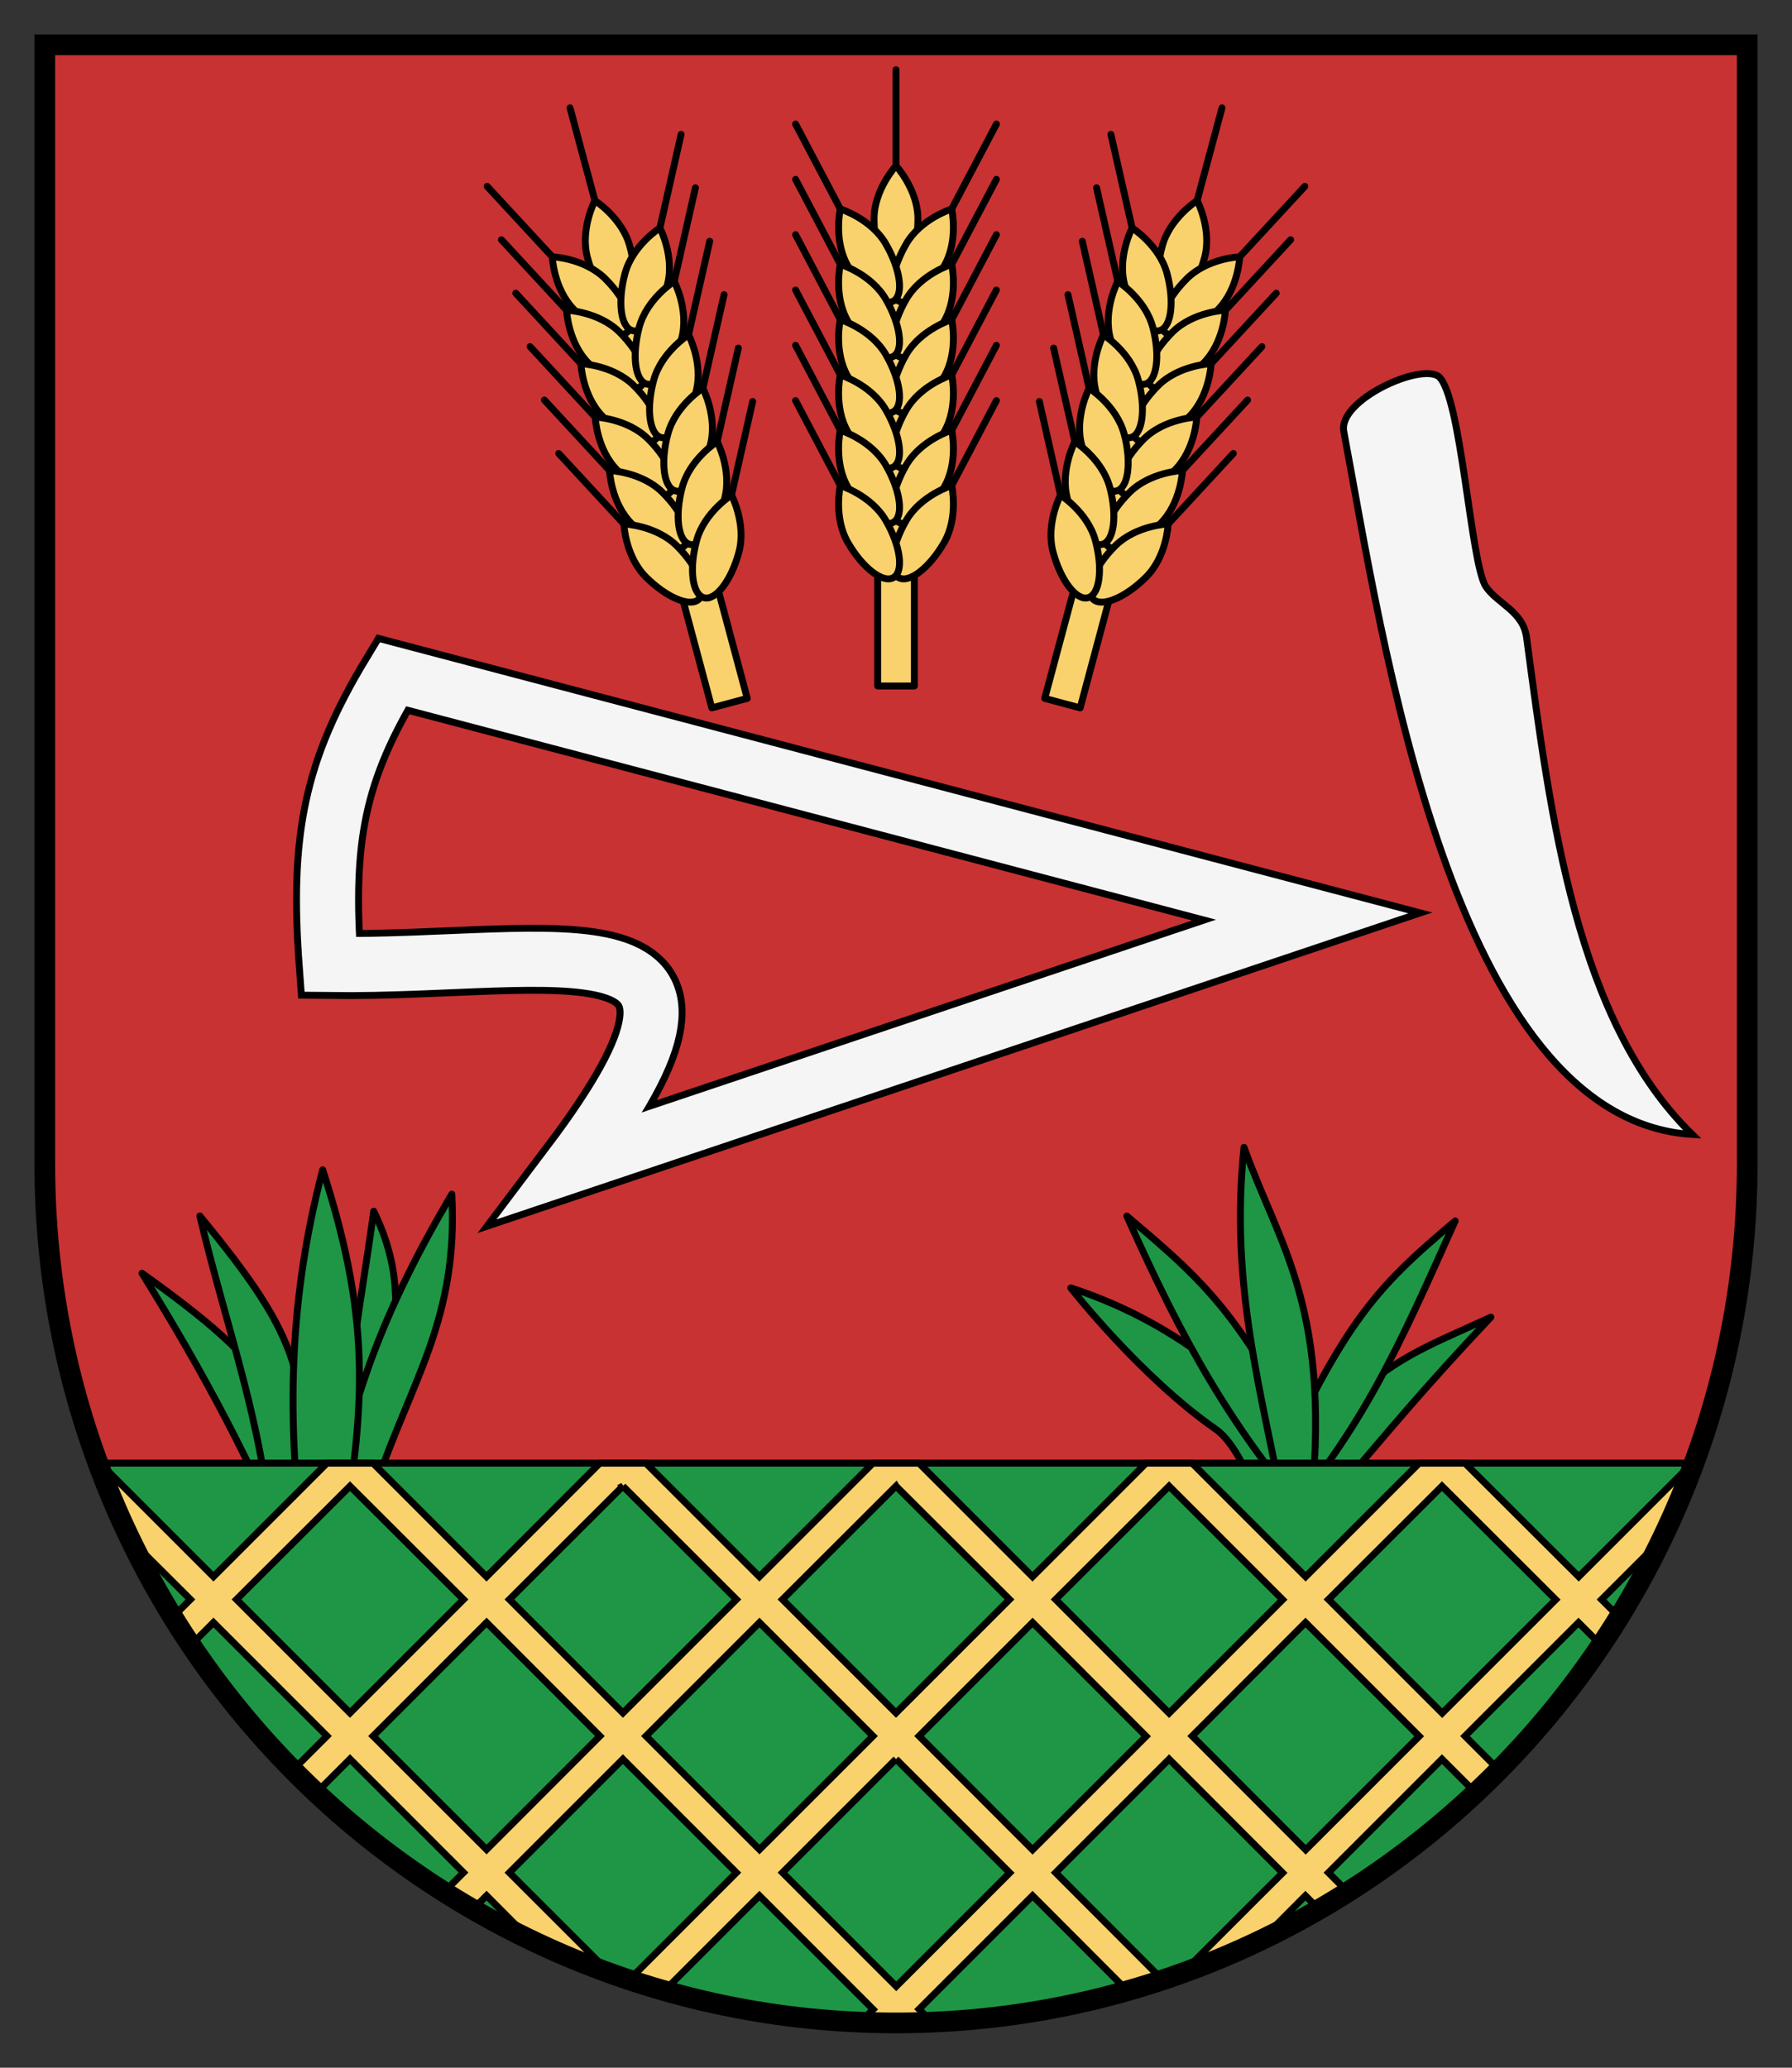 <?xml version="1.0" encoding="UTF-8" standalone="no"?>
<!-- Created with Inkscape (http://www.inkscape.org/) -->

<svg
   xmlns:dc="http://purl.org/dc/elements/1.1/"
   xmlns:cc="http://creativecommons.org/ns#"
   xmlns:rdf="http://www.w3.org/1999/02/22-rdf-syntax-ns#"
   xmlns:svg="http://www.w3.org/2000/svg"
   xmlns="http://www.w3.org/2000/svg"
   version="1.1"
   width="260"
   height="300"
   id="svg2">
  <rect width="100%" height="100%" fill="#333333" stroke="none"/>
  <defs
     id="defs105" />
  <path
     d="M 6.5,6.5 6.5,168.83 C 6.5,237.68 61.793,293.5 130,293.5 c 68.207,0 123.5,-55.815 123.5,-124.67 l 0,-162.33 -247,0 z"
     id="path107"
     style="fill:#c83232" />
  <path
     d="m 53.595,227.71 c -6.007,-18.019 -1.904,-33.233 0.627,-51.982 7.9,16.218 -1.571,25.877 -0.422,41.961 0.113,0.72 3.553,10.736 3.553,10.736 z"
     id="path927"
     style="fill:#1e9646;stroke:#000000;stroke-width:1px;stroke-linecap:round;stroke-linejoin:round" />
  <path
     d="M 47.878,224.34 C 49.363,205.405 55.923,189.535 65.556,173.252 66.516,191.266 59.801,200.063 54.596,215.325 54.419,216.032 51.06,226.462 51.06,226.462 z"
     id="path899"
     style="fill:#1e9646;stroke:#000000;stroke-width:1px;stroke-linecap:round;stroke-linejoin:round" />
  <path
     d="M 20.606,184.74 C 29.686,199.376 36.54,212.268 42.797,227.436 l 4.625,-2.264 c -5.767,-22.43 -7.486,-26.59 -26.816,-40.44 z"
     id="path925"
     style="fill:#1e9646;stroke:#000000;stroke-width:1px;stroke-linecap:round;stroke-linejoin:round" />
  <path
     d="m 28.997,176.42 c 3.809,16.193 9.34,30.562 10.385,46.984 l 5.053,-0.99 c 0.233,-23.154 -0.351,-27.614 -15.438,-45.994 z"
     id="path901"
     style="fill:#1e9646;stroke:#000000;stroke-width:1px;stroke-linecap:round;stroke-linejoin:round" />
  <path
     d="m 46.817,169.72 c -5.344,20.428 -5.21,38.519 -2.298,59.397 l 4.243,-0.354 c 4.186,-23.58 5.482,-36.044 -1.945,-59.043 z"
     id="path903"
     style="fill:#1e9646;stroke:#000000;stroke-width:1px;stroke-linecap:round;stroke-linejoin:round" />
  <path
     d="m 155.36,186.86 c 0,0 10.033,12.85 21.036,20.506 4.22,2.936 7.248,13.612 7.248,13.612 l 9.723,-4.773 c -11.64,-16.18 -24.47,-24.93 -38,-29.35 z"
     id="path905"
     style="fill:#1e9646;stroke:#000000;stroke-width:1px;stroke-linecap:round;stroke-linejoin:round" />
  <path
     d="m 163.49,176.43 c 8.28,18.492 15.096,30.785 27.931,45.608 l 2.652,-2.121 c -12.233,-28.104 -18.778,-33.468 -30.582,-43.487 z"
     id="path907"
     style="fill:#1e9646;stroke:#000000;stroke-width:1px;stroke-linecap:round;stroke-linejoin:round" />
  <path
     d="m 216.31,191.1 c -20.482,21.723 -20.378,25.139 -34.422,36.437 l -2.199,-2.588 c 16.582,-26.566 22.497,-27.305 36.62,-33.849 z"
     id="path913"
     style="fill:#1e9646;stroke:#000000;stroke-width:1px;stroke-linecap:round;stroke-linejoin:round" />
  <path
     d="m 211.13,177.14 c -8.28,18.492 -13.328,30.078 -26.163,44.901 l -2.652,-2.121 c 12.233,-28.104 17.01,-32.76 28.815,-42.78 z"
     id="path911"
     style="fill:#1e9646;stroke:#000000;stroke-width:1px;stroke-linecap:round;stroke-linejoin:round" />
  <path
     d="m 180.49,166.46 c -2.075,20.155 2.473,35.209 6.176,54.464 l 3.357,-0.511 c 3.458,-30.455 -4.32,-39.374 -9.533,-53.953 z"
     id="path909"
     style="fill:#1e9646;stroke:#000000;stroke-width:1px;stroke-linecap:round;stroke-linejoin:round" />
  <path
     d="m 14.219,212.28 c 17.475,47.42 62.716,81.22 115.78,81.22 53.065,0 98.306,-33.795 115.78,-81.219 l -231.56,0 z"
     id="path863"
     style="fill:#1e9646;stroke:#000000" />
  <path
     d="m 47.438,212.28 -16.469,16.47 -15.219,-15.22 -0.781,0.78 c 1.201,3.091 2.536,6.129 3.969,9.094 l 8.688,8.656 -2.531,2.531 c 0.849,1.377 1.694,2.753 2.594,4.094 l 3.281,-3.281 16.469,16.469 -4.906,4.906 c 1.108,1.123 2.226,2.233 3.375,3.312 l 4.875,-4.875 L 67.251,271.685 l -2.781,2.781 c 1.37,0.868 2.751,1.717 4.156,2.531 l 1.969,-1.969 6.438,6.469 c 3.728,1.79 7.546,3.369 11.469,4.781 l -14.595,-14.58 16.469,-16.47 16.465,16.47 -15.559,15.56 C 92.963,287.819 94.662,288.365 96.375,288.853 L 110.187,275.041 l 16.5,16.5 -1.875,1.844 c 1.724,0.072 3.446,0.125 5.188,0.125 1.752,0 3.485,-0.052 5.219,-0.125 l -1.875,-1.875 16.469,-16.469 13.781,13.812 c 1.713,-0.488 3.412,-1.034 5.094,-1.594 l -15.531,-15.562 16.469,-16.469 16.469,16.5 -14.54,14.53 c 3.9,-1.407 7.699,-2.97 11.406,-4.75 l 6.438,-6.469 1.97,1.97 c 1.411,-0.817 2.812,-1.629 4.188,-2.5 l -2.812,-2.812 16.469,-16.469 4.875,4.875 c 1.154,-1.084 2.294,-2.154 3.406,-3.281 l -4.938,-4.938 16.469,-16.469 3.281,3.281 c 0.9,-1.34 1.745,-2.717 2.594,-4.094 l -2.531,-2.531 8.688,-8.688 c 1.74,-3.603 3.323,-7.306 4.719,-11.094 l -0.25,0 -16.469,16.469 -16.5,-16.469 -6.656,0 -16.469,16.469 -16.469,-16.469 -6.688,0 -16.469,16.469 -16.469,-16.469 -6.688,0 -16.469,16.469 -16.469,-16.469 -6.688,0 -16.436,16.47 -16.469,-16.47 -6.688,0 z m 3.343,3.34 L 67.25,232.06 50.781,248.53 34.312,232.06 50.781,215.62 z M 90.375,215.62 106.844,232.058 l -16.465,16.47 -16.469,-16.47 16.469,-16.44 z m 39.625,0 16.469,16.438 -16.47,16.47 -16.47,-16.47 16.47,-16.44 z m 39.625,0 16.469,16.469 -16.469,16.469 -16.469,-16.5 16.469,-16.438 z m 39.594,0 16.5,16.469 -16.469,16.469 -16.5,-16.5 16.469,-16.438 z m -138.62,19.79 16.437,16.47 -16.437,16.46 -16.469,-16.46 16.469,-16.47 z M 110.193,235.41 l 16.47,16.47 -16.47,16.46 L 93.722,251.88 110.193,235.41 z m 39.625,0 16.469,16.5 -16.469,16.469 -16.469,-16.5 16.469,-16.469 z m 39.594,0 16.5,16.5 -16.469,16.469 -16.469,-16.5 16.438,-16.469 z m -59.41,19.81 16.5,16.5 -16.469,16.469 -16.5,-16.5 16.47,-16.47 z"
     id="rect795"
     style="fill:#f9d26d;stroke:#000000" />
  <path
     d="M 6.5,6.5 6.5,168.83 C 6.5,237.68 61.793,293.5 130,293.5 c 68.207,0 123.5,-55.815 123.5,-124.67 l 0,-162.33 -247,0 z"
     id="path872"
     style="fill:none;stroke:#000000;stroke-width:3" />
  <path
     d="M 57.011,97.827 190.381,132.97 83.001,169.02 C 111.791,130.878 81.207,140.343 47.91,139.937 46.545,121.493 48.607,111.714 57.011,97.827 z"
     id="path875"
     style="fill:none;stroke:#000000;stroke-width:10;stroke-linecap:round" />
  <path
     d="M 57.011,97.827 190.381,132.97 83.001,169.02 C 111.791,130.878 81.207,140.343 47.91,139.937 46.545,121.493 48.607,111.714 57.011,97.827 z"
     id="path874"
     style="fill:none;stroke:#f5f5f5;stroke-width:8;stroke-linecap:round" />
  <path
     d="m 194.97,62.599 c 5.488,29.16 15.6,99.827 50.558,102 -16.873,-16.47 -20.552,-46.006 -24.042,-72.125 -0.504,-3.773 -4.163,-4.843 -5.879,-7.325 -2.247,-3.25 -3.55,-27.595 -6.849,-30.505 -2.621,-2.043 -14.642,3.422 -13.789,7.955 z"
     id="path887"
     style="fill:#f5f5f5;stroke:#000000;stroke-width:1px" />
  <g
     id="g1667"
     style="stroke:#000000;stroke-linecap:round;stroke-linejoin:round">
    <path
       d="m 127.34,37.622 5.325,0 0,61.909 -5.325,0 z"
       id="rect939"
       style="fill:#f9d26d" />
    <path
       d="m 133.18,31.759 c 9e-14,4.258 -1.425,7.71 -3.182,7.71 -1.757,-3e-14 -3.182,-3.452 -3.182,-7.71 0,-4.258 3.182,-7.71 3.182,-7.71 0,0 3.182,3.452 3.182,7.71 z"
       id="path982"
       style="fill:#f9d26d" />
    <path
       d="m 130,24.049 0,-13.932"
       id="path984"
       style="fill:none;stroke-width:1px" />
    <path
       d="m 136.98,38.59 c -2.129,3.688 -5.089,5.965 -6.611,5.086 -1.522,-0.879 -1.03,-4.58 1.099,-8.268 2.129,-3.688 6.611,-5.086 6.611,-5.086 0,0 1.03,4.581 -1.099,8.268 z"
       id="path976"
       style="fill:#f9d26d" />
    <path
       d="M 138.08,30.321 144.57,18"
       id="path978"
       style="fill:#f9d26d;stroke-width:1px" />
    <path
       d="m 136.98,46.615 c -2.129,3.688 -5.089,5.965 -6.611,5.086 -1.522,-0.879 -1.03,-4.58 1.099,-8.268 2.129,-3.688 6.611,-5.086 6.611,-5.086 0,0 1.03,4.58 -1.099,8.268 z"
       id="path970"
       style="fill:#f9d26d" />
    <path
       d="m 138.08,38.346 6.484,-12.321"
       id="path972"
       style="fill:#f9d26d;stroke-width:1px" />
    <path
       d="m 136.98,54.64 c -2.129,3.688 -5.089,5.965 -6.611,5.086 -1.522,-0.879 -1.03,-4.58 1.099,-8.268 2.129,-3.688 6.611,-5.086 6.611,-5.086 0,0 1.03,4.58 -1.099,8.268 z"
       id="path964"
       style="fill:#f9d26d" />
    <path
       d="m 138.08,46.371 6.484,-12.321"
       id="path966"
       style="fill:#f9d26d;stroke-width:1px" />
    <path
       d="m 136.98,62.665 c -2.129,3.688 -5.089,5.965 -6.611,5.086 C 128.847,66.873 129.339,63.171 131.469,59.483 c 2.129,-3.688 6.611,-5.086 6.611,-5.086 0,0 1.03,4.58 -1.099,8.268 z"
       id="path958"
       style="fill:#f9d26d" />
    <path
       d="m 138.08,54.396 6.484,-12.321"
       id="path960"
       style="fill:#f9d26d;stroke-width:1px" />
    <path
       d="M 136.98,70.69 C 134.851,74.378 131.891,76.655 130.369,75.776 128.847,74.898 129.339,71.196 131.469,67.508 c 2.129,-3.688 6.611,-5.086 6.611,-5.086 0,0 1.03,4.58 -1.099,8.268 z"
       id="path952"
       style="fill:#f9d26d" />
    <path
       d="M 138.08,62.421 144.564,50.1"
       id="path954"
       style="fill:#f9d26d;stroke-width:1px" />
    <path
       d="M 136.98,78.715 C 134.851,82.403 131.891,84.68 130.369,83.801 128.847,82.923 129.339,79.221 131.469,75.533 c 2.129,-3.688 6.611,-5.086 6.611,-5.086 0,0 1.03,4.58 -1.099,8.268 z"
       id="path941"
       style="fill:#f9d26d" />
    <path
       d="M 138.08,70.446 144.564,58.125"
       id="path944"
       style="fill:#f9d26d;stroke-width:1px" />
    <path
       d="m 123.02,38.59 c 2.129,3.688 5.089,5.965 6.611,5.086 1.522,-0.879 1.03,-4.58 -1.099,-8.268 -2.129,-3.688 -6.611,-5.086 -6.611,-5.086 0,0 -1.03,4.581 1.099,8.268 z"
       id="path1042"
       style="fill:#f9d26d" />
    <path
       d="M 121.92,30.321 115.43,18"
       id="path1044"
       style="fill:#f9d26d;stroke-width:1px" />
    <path
       d="m 123.02,46.615 c 2.129,3.688 5.089,5.965 6.611,5.086 1.522,-0.879 1.03,-4.58 -1.099,-8.268 -2.129,-3.688 -6.611,-5.086 -6.611,-5.086 0,0 -1.03,4.58 1.099,8.268 z"
       id="path1036"
       style="fill:#f9d26d" />
    <path
       d="M 121.92,38.346 115.43,26.025"
       id="path1038"
       style="fill:#f9d26d;stroke-width:1px" />
    <path
       d="m 123.02,54.64 c 2.129,3.688 5.089,5.965 6.611,5.086 1.522,-0.879 1.03,-4.58 -1.099,-8.268 -2.129,-3.688 -6.611,-5.086 -6.611,-5.086 0,0 -1.03,4.58 1.099,8.268 z"
       id="path1030"
       style="fill:#f9d26d" />
    <path
       d="M 121.92,46.371 115.43,34.05"
       id="path1032"
       style="fill:#f9d26d;stroke-width:1px" />
    <path
       d="m 123.02,62.665 c 2.129,3.688 5.089,5.965 6.611,5.086 C 131.153,66.873 130.661,63.171 128.531,59.483 c -2.129,-3.688 -6.611,-5.086 -6.611,-5.086 0,0 -1.03,4.58 1.099,8.268 z"
       id="path1024"
       style="fill:#f9d26d" />
    <path
       d="M 121.92,54.396 115.43,42.075"
       id="path1026"
       style="fill:#f9d26d;stroke-width:1px" />
    <path
       d="M 123.02,70.69 C 125.149,74.378 128.109,76.655 129.631,75.776 131.153,74.898 130.661,71.196 128.531,67.508 c -2.129,-3.688 -6.611,-5.086 -6.611,-5.086 0,0 -1.03,4.58 1.099,8.268 z"
       id="path1018"
       style="fill:#f9d26d" />
    <path
       d="M 121.92,62.421 115.43,50.1"
       id="path1020"
       style="fill:#f9d26d;stroke-width:1px" />
    <path
       d="M 123.02,78.715 C 125.149,82.403 128.109,84.68 129.631,83.801 131.153,82.923 130.661,79.221 128.531,75.533 c -2.129,-3.688 -6.611,-5.086 -6.611,-5.086 0,0 -1.03,4.58 1.099,8.268 z"
       id="path1012"
       style="fill:#f9d26d" />
    <path
       d="M 121.92,70.446 115.43,58.125"
       id="path1014"
       style="fill:#f9d26d;stroke-width:1px" />
    <path
       d="m 167.6,41.527 5.143,1.378 L 156.72,102.705 151.577,101.327 z"
       id="path1306"
       style="fill:#f9d26d" />
    <path
       d="m 174.77,37.377 c -1.102,4.113 -3.372,7.079 -5.069,6.624 -1.698,-0.455 -2.18,-4.158 -1.078,-8.271 1.102,-4.113 5.069,-6.624 5.069,-6.624 0,0 2.18,4.158 1.078,8.271 z"
       id="path1308"
       style="fill:#f9d26d" />
    <path
       d="m 173.69,29.106 3.606,-13.458"
       id="path1310"
       style="fill:none;stroke-width:1px" />
    <path
       d="m 176.67,44.959 c -3.011,3.011 -6.459,4.444 -7.702,3.202 -1.243,-1.243 0.191,-4.691 3.202,-7.702 C 175.181,37.448 179.872,37.257 179.872,37.257 c 0,0 -0.191,4.691 -3.202,7.702 z"
       id="path1312"
       style="fill:#f9d26d" />
    <path
       d="m 179.87,37.257 9.452,-10.223"
       id="path1314"
       style="fill:#f9d26d;stroke-width:1px" />
    <path
       d="m 174.59,52.71 c -3.011,3.011 -6.459,4.444 -7.702,3.202 -1.243,-1.243 0.191,-4.691 3.202,-7.702 3.011,-3.011 7.702,-3.202 7.702,-3.202 0,0 -0.191,4.691 -3.202,7.702 z"
       id="path1316"
       style="fill:#f9d26d" />
    <path
       d="m 177.8,45.009 9.452,-10.223"
       id="path1318"
       style="fill:#f9d26d;stroke-width:1px" />
    <path
       d="m 172.52,60.462 c -3.011,3.011 -6.459,4.444 -7.702,3.202 -1.243,-1.243 0.191,-4.691 3.202,-7.702 C 171.031,52.951 175.722,52.76 175.722,52.76 c 0,0 -0.191,4.691 -3.202,7.702 z"
       id="path1320"
       style="fill:#f9d26d" />
    <path
       d="m 175.72,52.76 9.45,-10.223"
       id="path1322"
       style="fill:#f9d26d;stroke-width:1px" />
    <path
       d="M 170.44,68.214 C 167.429,71.225 163.981,72.659 162.738,71.416 c -1.243,-1.243 0.191,-4.691 3.202,-7.702 3.011,-3.011 7.702,-3.202 7.702,-3.202 0,0 -0.191,4.691 -3.202,7.702 z"
       id="path1324"
       style="fill:#f9d26d" />
    <path
       d="m 173.64,60.512 9.452,-10.223"
       id="path1326"
       style="fill:#f9d26d;stroke-width:1px" />
    <path
       d="M 168.36,75.965 C 165.349,78.976 161.901,80.409 160.658,79.167 159.416,77.924 160.849,74.476 163.86,71.465 166.871,68.454 171.562,68.263 171.562,68.263 c 0,0 -0.191,4.691 -3.202,7.702 z"
       id="path1328"
       style="fill:#f9d26d" />
    <path
       d="m 171.56,68.263 9.452,-10.223"
       id="path1330"
       style="fill:#f9d26d;stroke-width:1px" />
    <path
       d="M 166.29,83.717 C 163.279,86.728 159.831,88.162 158.588,86.919 c -1.243,-1.243 0.191,-4.691 3.202,-7.702 C 164.801,76.206 169.492,76.015 169.492,76.015 c 0,0 -0.191,4.691 -3.202,7.702 z"
       id="path1332"
       style="fill:#f9d26d" />
    <path
       d="m 169.49,76.015 9.45,-10.224"
       id="path1334"
       style="fill:#f9d26d;stroke-width:1px" />
    <path
       d="m 163.18,41.344 c 1.102,4.113 3.372,7.079 5.069,6.624 1.698,-0.455 2.18,-4.158 1.078,-8.271 -1.102,-4.113 -5.069,-6.624 -5.069,-6.624 0,0 -2.18,4.158 -1.078,8.271 z"
       id="path1336"
       style="fill:#f9d26d" />
    <path
       d="m 164.26,33.073 -3.08,-13.58"
       id="path1338"
       style="fill:#f9d26d;stroke-width:1px" />
    <path
       d="m 161.1,49.095 c 1.102,4.113 3.372,7.079 5.069,6.624 1.698,-0.455 2.18,-4.158 1.078,-8.271 -1.102,-4.113 -5.069,-6.624 -5.069,-6.624 0,0 -2.18,4.158 -1.078,8.271 z"
       id="path1340"
       style="fill:#f9d26d" />
    <path
       d="M 162.18,40.824 159.1,27.244"
       id="path1342"
       style="fill:#f9d26d;stroke-width:1px" />
    <path
       d="m 159.02,56.847 c 1.102,4.113 3.372,7.079 5.069,6.624 1.698,-0.455 2.18,-4.158 1.078,-8.271 -1.102,-4.113 -5.069,-6.624 -5.069,-6.624 0,0 -2.18,4.158 -1.078,8.271 z"
       id="path1344"
       style="fill:#f9d26d" />
    <path
       d="m 160.1,48.576 -3.07,-13.58"
       id="path1346"
       style="fill:#f9d26d;stroke-width:1px" />
    <path
       d="M 156.95,64.598 C 158.052,68.711 160.322,71.677 162.019,71.222 163.717,70.767 164.199,67.064 163.097,62.951 c -1.102,-4.113 -5.069,-6.624 -5.069,-6.624 0,0 -2.18,4.158 -1.078,8.271 z"
       id="path1348"
       style="fill:#f9d26d" />
    <path
       d="m 158.02,56.327 -3.07,-13.58"
       id="path1350"
       style="fill:#f9d26d;stroke-width:1px" />
    <path
       d="m 154.87,72.35 c 1.102,4.113 3.372,7.079 5.069,6.624 1.698,-0.455 2.18,-4.158 1.078,-8.271 -1.102,-4.113 -5.069,-6.624 -5.069,-6.624 0,0 -2.18,4.158 -1.078,8.271 z"
       id="path1352"
       style="fill:#f9d26d" />
    <path
       d="M 155.95,64.079 152.87,50.499"
       id="path1354"
       style="fill:#f9d26d;stroke-width:1px" />
    <path
       d="M 152.79,80.101 C 153.892,84.214 156.162,87.18 157.859,86.725 159.557,86.27 160.039,82.567 158.937,78.454 c -1.102,-4.113 -5.069,-6.624 -5.069,-6.624 0,0 -2.18,4.158 -1.078,8.271 z"
       id="path1356"
       style="fill:#f9d26d" />
    <path
       d="M 153.87,71.83 150.8,58.251"
       id="path1358"
       style="fill:#f9d26d;stroke-width:1px" />
    <path
       d="M 92.397,41.527 87.254,42.905 103.277,102.705 108.42,101.327 z"
       id="path1362"
       style="fill:#f9d26d" />
    <path
       d="M 85.235,37.377 C 86.337,41.49 88.607,44.456 90.304,44.001 92.002,43.546 92.484,39.843 91.382,35.73 90.28,31.617 86.313,29.106 86.313,29.106 c 0,0 -2.18,4.158 -1.078,8.271 z"
       id="path1364"
       style="fill:#f9d26d" />
    <path
       d="M 86.313,29.106 82.707,15.648"
       id="path1366"
       style="fill:none;stroke-width:1px" />
    <path
       d="m 83.33,44.959 c 3.011,3.011 6.459,4.444 7.702,3.202 1.243,-1.243 -0.191,-4.691 -3.202,-7.702 C 84.819,37.448 80.128,37.257 80.128,37.257 c 0,0 0.191,4.691 3.202,7.702 z"
       id="path1368"
       style="fill:#f9d26d" />
    <path
       d="M 80.128,37.257 70.676,27.034"
       id="path1370"
       style="fill:#f9d26d;stroke-width:1px" />
    <path
       d="m 85.407,52.71 c 3.011,3.011 6.459,4.444 7.702,3.202 1.243,-1.243 -0.191,-4.691 -3.202,-7.702 -3.011,-3.011 -7.702,-3.202 -7.702,-3.202 0,0 0.191,4.691 3.202,7.702 z"
       id="path1372"
       style="fill:#f9d26d" />
    <path
       d="M 82.205,45.009 72.753,34.785"
       id="path1374"
       style="fill:#f9d26d;stroke-width:1px" />
    <path
       d="m 87.484,60.462 c 3.011,3.011 6.459,4.444 7.702,3.202 1.243,-1.243 -0.191,-4.691 -3.202,-7.702 C 88.973,52.951 84.282,52.76 84.282,52.76 c 0,0 0.191,4.691 3.202,7.702 z"
       id="path1376"
       style="fill:#f9d26d" />
    <path
       d="M 84.282,52.76 74.83,42.537"
       id="path1378"
       style="fill:#f9d26d;stroke-width:1px" />
    <path
       d="M 89.561,68.214 C 92.572,71.225 96.02,72.659 97.263,71.416 c 1.243,-1.243 -0.191,-4.691 -3.202,-7.702 -3.011,-3.011 -7.702,-3.202 -7.702,-3.202 0,0 0.191,4.691 3.202,7.702 z"
       id="path1380"
       style="fill:#f9d26d" />
    <path
       d="m 86.359,60.512 -9.452,-10.224"
       id="path1382"
       style="fill:#f9d26d;stroke-width:1px" />
    <path
       d="M 91.638,75.965 C 94.649,78.976 98.097,80.409 99.34,79.167 100.582,77.924 99.149,74.476 96.138,71.465 93.127,68.454 88.436,68.263 88.436,68.263 88.436,68.263 88.627,72.954 91.638,75.965 z"
       id="path1384"
       style="fill:#f9d26d" />
    <path
       d="M 88.436,68.263 78.984,58.04"
       id="path1386"
       style="fill:#f9d26d;stroke-width:1px" />
    <path
       d="M 93.715,83.717 C 96.726,86.728 100.174,88.162 101.417,86.919 102.659,85.676 101.226,82.228 98.215,79.217 95.204,76.206 90.513,76.015 90.513,76.015 c 0,0 0.191,4.691 3.202,7.702 z"
       id="path1388"
       style="fill:#f9d26d" />
    <path
       d="m 90.513,76.015 -9.452,-10.224"
       id="path1390"
       style="fill:#f9d26d;stroke-width:1px" />
    <path
       d="m 96.822,41.344 c -1.102,4.113 -3.372,7.079 -5.069,6.624 -1.698,-0.455 -2.18,-4.158 -1.078,-8.271 1.102,-4.113 5.069,-6.624 5.069,-6.624 0,0 2.18,4.158 1.078,8.271 z"
       id="path1392"
       style="fill:#f9d26d" />
    <path
       d="M 95.744,33.073 98.819,19.493"
       id="path1394"
       style="fill:#f9d26d;stroke-width:1px" />
    <path
       d="m 98.899,49.095 c -1.102,4.113 -3.372,7.079 -5.069,6.624 -1.698,-0.455 -2.18,-4.158 -1.078,-8.271 1.102,-4.113 5.069,-6.624 5.069,-6.624 C 97.821,40.824 100.001,44.982 98.899,49.095 z"
       id="path1396"
       style="fill:#f9d26d" />
    <path
       d="M 97.821,40.824 100.895,27.244"
       id="path1398"
       style="fill:#f9d26d;stroke-width:1px" />
    <path
       d="m 100.98,56.847 c -1.102,4.113 -3.372,7.079 -5.069,6.624 C 94.213,63.016 93.731,59.313 94.833,55.2 95.935,51.087 99.902,48.576 99.902,48.576 c 0,0 2.18,4.158 1.078,8.271 z"
       id="path1400"
       style="fill:#f9d26d" />
    <path
       d="m 99.898,48.576 3.072,-13.58"
       id="path1402"
       style="fill:#f9d26d;stroke-width:1px" />
    <path
       d="M 103.05,64.598 C 101.948,68.711 99.678,71.677 97.981,71.222 96.283,70.767 95.801,67.064 96.903,62.951 98.005,58.838 101.972,56.327 101.972,56.327 c 0,0 2.18,4.158 1.078,8.271 z"
       id="path1404"
       style="fill:#f9d26d" />
    <path
       d="m 101.98,56.327 3.074,-13.58"
       id="path1406"
       style="fill:#f9d26d;stroke-width:1px" />
    <path
       d="m 105.13,72.35 c -1.102,4.113 -3.372,7.079 -5.069,6.624 -1.698,-0.455 -2.18,-4.158 -1.078,-8.271 C 100.085,66.59 104.052,64.079 104.052,64.079 c 0,0 2.18,4.158 1.078,8.271 z"
       id="path1408"
       style="fill:#f9d26d" />
    <path
       d="M 104.05,64.079 107.124,50.499"
       id="path1410"
       style="fill:#f9d26d;stroke-width:1px" />
    <path
       d="M 107.21,80.101 C 106.108,84.214 103.838,87.18 102.141,86.725 100.443,86.27 99.961,82.567 101.063,78.454 c 1.102,-4.113 5.069,-6.624 5.069,-6.624 0,0 2.18,4.158 1.078,8.271 z"
       id="path1412"
       style="fill:#f9d26d" />
    <path
       d="M 106.13,71.83 109.204,58.25"
       id="path1414"
       style="fill:#f9d26d;stroke-width:1px" />
  </g>
</svg>
